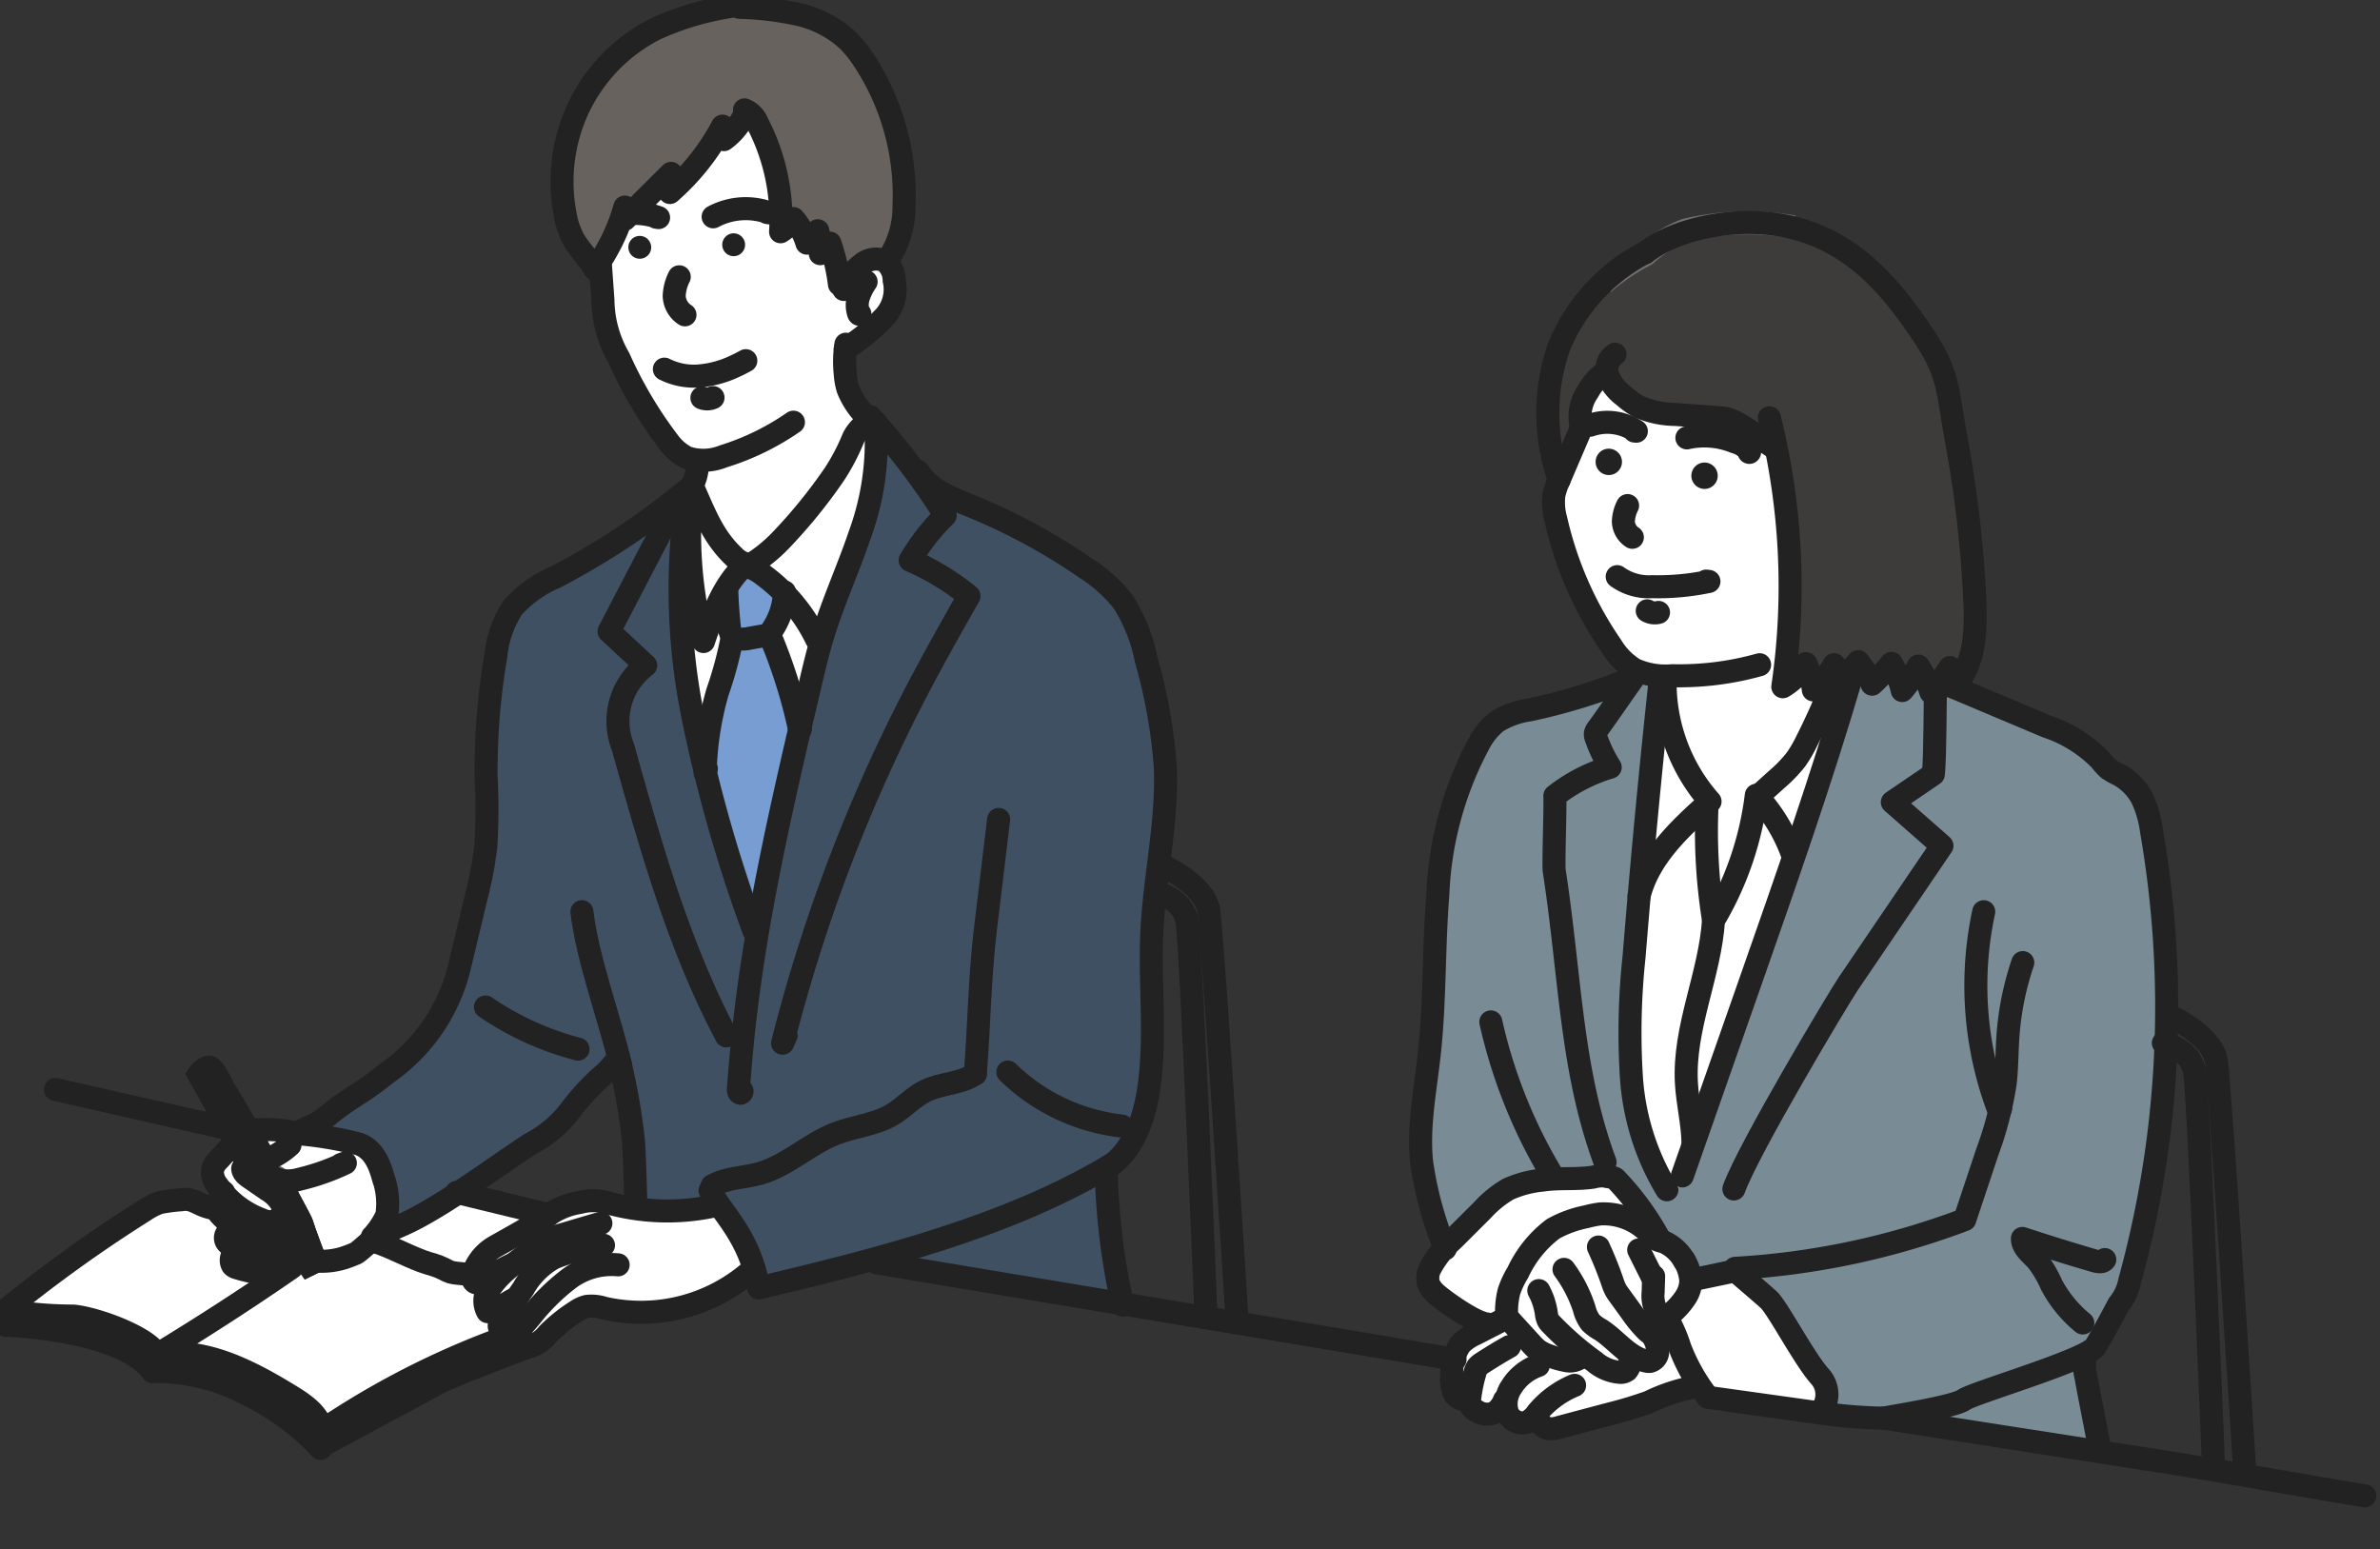 <svg xmlns="http://www.w3.org/2000/svg" xmlns:xlink="http://www.w3.org/1999/xlink" width="180.855" height="117.729" viewBox="0 0 180.855 117.729"><rect x="0" y="0" width="180.855" height="117.729" fill="#333333" stroke="none"/><defs><clipPath id="a"><rect width="180.855" height="117.729" fill="none" stroke="#707070" stroke-width="1.75"/></clipPath></defs><g transform="translate(-62.844 -50.114)"><g transform="translate(62.844 50.114)" clip-path="url(#a)"><g transform="translate(0.917 0.47)"><path d="M9591.117,12384.709l-10.616,10.871.474,4.738.479,3.623,1.559,3.727,2.543,4.486,2.242,2.072h.621l-1.022,2.844-.557,6.506v4.578l1.579,7.09,6.957,1.764,7.372-24.854-2.55-2.414-.934-2.072.5-2.2,2.98-2.635.631-2-.631-2.043Z" transform="translate(-9536.166 -12379.555)" fill="#fff"/><path d="M9526.381,12514.35l-1.916,1.811.879,1.912v1.047l-3.1-1.047-1.494,1.047-11.281,7.265s-.059,1.857.568,1.857,5,.666,5,.666l4.23,1.455,1.484,1.285,4.592.635,3.182,2.122,3.9,2.8,8.719-4.328,7.822-3.222,4.287-3.272,4.193.659,4.01-.659,3.451-2.012.736-.665-.736-2.9-1.846-1.685h-12.809l-6.637-1.047-7.119-3.723-7.971-1.329Z" transform="translate(-9509.47 -12427.777)" fill="#fff"/><path d="M9693.555,12421.609l-2.236,6.66,1.266,6.207s3.282,5.656,3.9,6.344,3.38,1.176,3.38,1.176l-2.368,19.578v10l-15.1,14.512-.633,2.213,4.283,3.16-2.458,2.254v3.072l1.4,1.063,2.146.736.712-.736,1.509,1.645.77-.908,1.2.908,10.98-3.465,1.36,1.82,12.607.736-1.921-79.422-16.85-3.5Z" transform="translate(-9574.222 -12391.188)" fill="#fff"/><path d="M460.765,368.671l1.431-1.849a.382.382,0,0,1,.465-.109,7.468,7.468,0,0,0,1.574,1.16c.429.109,1.037.87,1.037.87a6.908,6.908,0,0,1-.286,1.667c-.215.471-.465,1.051-.536,1.232a2.708,2.708,0,0,1-.25.435l2.325,6.778-3.349,16.01s-2.728-8.053-3.4-10.777.158-4.647-.079-4.728.909-4.487.909-4.487l.79-2.845Z" transform="translate(-406.6 -324.197)" fill="#789dd2"/><path d="M1005.313,152.436a15.938,15.938,0,0,0-.893,7c.357,2.172.714,3.5.714,3.5l1.25-2.534.536-1.327a2.048,2.048,0,0,1-.119-1.508,9.059,9.059,0,0,1,1.131-2.172,5.745,5.745,0,0,0,.774-.9s.3,1.81,1.548,2.353a9.461,9.461,0,0,0,4.048,1.267c1.845.06,3.333,0,3.81.422s2.689,1.409,2.976,1.689l.287.281.427.5s1.667,11.825.357,17.737a4.7,4.7,0,0,0,1.667-1.75l.6,1.81a7.29,7.29,0,0,0,1.548-1.689,3.289,3.289,0,0,1,0,1.629l1.966-1.933.867,1.779,1.573-1.479.843,1.918,1.208-1.8.889,1.895,1.523-1.947.238,1.448s1.786-.845,1.548-5.309-1.071-15.987-2.381-18.823-4.94-9.351-11.667-10.8-13.809,1.991-17.262,8.748" transform="translate(-887.606 -127.039)" fill="#3e3b3b"/><path d="M937.753,430.063s-4.536,1.779-6.294,2.237-4.472.866-5.527,3.361a34.348,34.348,0,0,0-2.412,8.148c-.429,2.857-.653,10.745-.754,11.1s-.7,7.791-.8,8.1a14.793,14.793,0,0,0,.251,5.6c.653,1.935,1.357,4.838,1.357,4.838s2.914-2.852,3.165-3.157a12.956,12.956,0,0,1,2.814-1.681,11.038,11.038,0,0,1,2.211-.306,30.494,30.494,0,0,1,4.271-.306c.251.1.854.407.854.407l2.013,2.832,1.068,1.722a6.486,6.486,0,0,1,1.747,1.082,4.883,4.883,0,0,1,.68,1.968l3.057-.689.291-.3s2.378,2.312,2.669,2.558,2.378,4.033,2.621,4.279.874,1.279,1.165,1.574a1.332,1.332,0,0,1,.534,1.279,6.138,6.138,0,0,1-.583,1.328s4.779.395,5.026.353l3.051.585,13.155,1.881s-1.155-5.642-1.113-5.851.041-1.63.041-1.63a1.875,1.875,0,0,0,.948-.585c.289-.418,1.773-3.3,1.938-3.511a69.642,69.642,0,0,0,2.433-10.992c.495-4.3,1.155-10.365.742-15.339s-.536-8.944-1.526-11.034a6.322,6.322,0,0,0-2.392-2.675l-.619-.46s-1.691-1.63-2.35-2.09-10.249-4.266-10.249-4.266l-.775.786-.889-1.895a20.9,20.9,0,0,1-1.208,1.8,13.9,13.9,0,0,0-.844-1.918l-1.573,1.479-.866-1.779-.5.531s-.3,1.571-.547,2.4-4.765,14.562-4.765,14.562l-6.642,19.017-1.547,4.34s-1.885-2.822-2.056-3.343a43.779,43.779,0,0,1-1.405-8.108c.054-2.592,1.143-16.048,1.143-16.048l1.034-10.533.163-1.765a5.3,5.3,0,0,1-1.632-.221c-.056.027-.569.323-.569.323" transform="translate(-814.751 -379.137)" fill="#798c96"/><path d="M222.967,279.019s-4.279,2.995-5.044,3.614a53.7,53.7,0,0,1-5.349,3.15c-.357.1-3.26,1.652-3.77,4.028a88.039,88.039,0,0,0-1.07,9.552,68.67,68.67,0,0,1-.357,8.417c-.408,2.582-1.834,8.262-2.14,9.243s-4.126,5.68-5.5,6.712-6.266,4.131-6.266,4.131,4.687.31,5.5,1.394a10.314,10.314,0,0,1,1.325,3.718,3.384,3.384,0,0,1-.408,1.807,5.835,5.835,0,0,1-.56.775,52.714,52.714,0,0,0,6.878-3.666c2.547-1.756,6.623-4.647,7.234-5.009s3.923-4.492,4.279-4.6a72.415,72.415,0,0,1,1.375,7.849c.051.878,0,2.014,0,2.014l.051,1.239a13.581,13.581,0,0,0,4.127.258l1.885-.413.314-.182s1.495,2.628,2.013,3.648a17.371,17.371,0,0,1,.976,2.937s6.273-1.464,7.3-1.833,1.151-.061,1.151-.061l.666.061,18.539,3.07s-.909-5.649-1.09-6.939-.3-3.561-.3-3.561,3.211-1.29,3.393-6.2c.121-4.851,0-10.193,0-10.193s1.454-12.219,1.151-14.491-.727-8.474-2.969-12.035a46.1,46.1,0,0,0-8.118-5.711c-1.454-.737-5.755-2.64-6.361-2.886a3.776,3.776,0,0,1-1.212-1.044l-3.272-4.053s.121,3.439,0,4.36-2.12,6.509-2.3,7.246-2.181,6.263-2.363,6.877-2.06,9.211-2.06,9.211l-1.878,9.825-.424,1.6s-2.908-9.026-3.272-10.07a92.071,92.071,0,0,1-2.605-15.044c.061-4.667.531-8.742.531-8.742" transform="translate(-171.726 -242.165)" fill="#3f5062"/><path d="M380.527,4.356s-5.614-1.893-11.385,3.237c-4.668,4.151-4.216,10.818-4.216,10.818a11.572,11.572,0,0,0,.49,2.575c.275.4.8,1.4,1.01,1.675s1.01,1.21,1.01,1.21a29.878,29.878,0,0,0,1.5-2.7,18.912,18.912,0,0,0,.673-1.985l.122.9,3.428-3.381V18.07a33.728,33.728,0,0,0,2.54-2.7c.52-.745,1.469-2.234,1.469-2.234l-.031.869a6.221,6.221,0,0,0,1.5-1.365c.337-.589,0-.869.337-.589a11.6,11.6,0,0,1,2.3,5.212c.092,1.985.214,3.785.214,3.785l1.041-.869.979,1.737.765-.869.214,1.706s.7-.363.78-.677c.194.589.7,2.907.7,2.984.271-.2.7-.55.7-.55a6.269,6.269,0,0,1,1.434-1.3,3.34,3.34,0,0,1,1.588.157c.349-.668,2.441-5.419-.116-11.78-1.046-2.474-2.739-6.193-5.889-6.715a14.66,14.66,0,0,0-3.15-.522" transform="translate(-323.089 -4.015)" fill="#68625e"/><path d="M139.552,711.467s-2.773-4.908-2.95-5.042-1.144.178-1.144.178l3.677,6.862" transform="translate(-120.509 -624.123)" fill="none" stroke="#222" stroke-linecap="round" stroke-linejoin="round" stroke-width="1.75"/></g><path d="M167.106,758.549l-.484.2.284.835,1.687,1.2s.4.033.418-.017-.551-1.42-.551-1.42Z" transform="translate(-147.106 -669.7)" fill="#ffb100" stroke="#707070" stroke-width="1.75"/><path d="M1054.661,144.825a20.564,20.564,0,0,0-8.214.241,9.738,9.738,0,0,0-3.036,1.87,16.823,16.823,0,0,0-3.214,2.172" transform="translate(-918.358 -127.585)" fill="#3e3b3b" stroke="#707070" stroke-width="1.75"/><path d="M222.007,317.165a57.707,57.707,0,0,1-10.052,6.687,9.263,9.263,0,0,0-3.278,2.326,8.192,8.192,0,0,0-1.287,3.682,51.546,51.546,0,0,0-.738,9.175,46.214,46.214,0,0,1-.022,5.306,30.3,30.3,0,0,1-.768,3.989l-1.239,5.172a13.762,13.762,0,0,1-5.6,8.118c-1.711,1.422-2.758,1.8-4.469,3.223a4.864,4.864,0,0,1-1.117.7,12.8,12.8,0,0,0-1.2.61,27.358,27.358,0,0,1,4.726.784c1.547.523,1.8,2.526,1.976,2.874a5.962,5.962,0,0,1,.172,2.526,6.164,6.164,0,0,1-1.055,1.61s-.578.394,2.344-.913,7.562-4.79,9.625-6.1a9.031,9.031,0,0,0,3.008-2.526,18.147,18.147,0,0,1,2.492-2.7c.688-.523,1.031-1.394,1.289-.958a46.386,46.386,0,0,1,1.031,5.923c.086.958.172,4.355.172,4.355" transform="translate(-169.713 -280.016)" fill="none" stroke="#222" stroke-linecap="round" stroke-linejoin="round" stroke-width="1.75"/><path d="M377.525,591.425c.429,3.649,2.118,8.123,2.951,11.7" transform="translate(-333.306 -522.151)" fill="none" stroke="#222" stroke-linecap="round" stroke-linejoin="round" stroke-width="1.75"/><path d="M399.492,338.17l-4.352,8.363,2.784,2.59a5.3,5.3,0,0,0-1.727,6.212c2.1,7.5,4.218,15.065,7.852,21.934" transform="translate(-348.857 -298.56)" fill="none" stroke="#222" stroke-linecap="round" stroke-linejoin="round" stroke-width="1.75"/><path d="M489.441,274.048a20.578,20.578,0,0,1-1.2,8.524c-.88,2.6-2.027,5.094-2.825,7.716-.381,1.252-.681,2.527-.98,3.8-2.146,9.136-4.3,18.309-5.175,27.658-.091.967-.168,1.935-.245,2.9-.011.137,0,.308.12.365s.228-.207.093-.2" transform="translate(-422.903 -241.949)" fill="none" stroke="#222" stroke-linecap="round" stroke-linejoin="round" stroke-width="1.75"/><path d="M446.741,352.091a110.092,110.092,0,0,1-4.656-16.407,48.512,48.512,0,0,1-.379-16.994" transform="translate(-389.454 -281.362)" fill="none" stroke="#222" stroke-linecap="round" stroke-linejoin="round" stroke-width="1.75"/><path d="M514.361,270.261a53.141,53.141,0,0,1,5.715,7.506,16.493,16.493,0,0,0-2.664,3.412,18.967,18.967,0,0,1,4.47,2.715c-1.3,2.291-2.595,4.582-3.818,6.914a123.37,123.37,0,0,0-10.345,27.065l.264-.583" transform="translate(-448.25 -238.605)" fill="none" stroke="#222" stroke-linecap="round" stroke-linejoin="round" stroke-width="1.75"/><path d="M595.7,305.855c.87,1.4,2.527,2.021,4.04,2.638a45.5,45.5,0,0,1,8.709,4.721,11.279,11.279,0,0,1,2.813,2.53,12.778,12.778,0,0,1,1.759,4.418,40.411,40.411,0,0,1,1.447,8.021c.2,4.2-.8,8.359-1.01,12.559-.192,3.9.31,7.838-.2,11.712-.313,2.4-1.145,4.934-3.126,6.284" transform="translate(-525.923 -270.03)" fill="none" stroke="#222" stroke-linecap="round" stroke-linejoin="round" stroke-width="1.75"/><path d="M491.16,755.415c-7.927,4.782-17.844,7.244-26.823,9.384-.679-3.942-2.8-5.667-3.7-7.4" transform="translate(-406.683 -666.933)" fill="none" stroke="#222" stroke-linecap="round" stroke-linejoin="round" stroke-width="1.75"/><path d="M717.672,759.739a52.149,52.149,0,0,0,1.251,10.192" transform="translate(-633.611 -670.751)" fill="none" stroke="#222" stroke-linecap="round" stroke-linejoin="round" stroke-width="1.75"/><path d="M462.015,705.16c1.1-.621,2.437-.6,3.652-.948,2.083-.6,3.723-2.242,5.745-3.024,1.414-.547,2.994-.663,4.3-1.444.884-.53,1.591-1.341,2.515-1.794,1.2-.592,2.681-.528,3.788-1.292" transform="translate(-407.899 -615.059)" fill="none" stroke="#222" stroke-linecap="round" stroke-linejoin="round" stroke-width="1.75"/><path d="M634.506,531.553l-1,8.309c-.442,3.665-.479,7.35-.771,11.03" transform="translate(-558.62 -469.292)" fill="none" stroke="#222" stroke-linecap="round" stroke-linejoin="round" stroke-width="1.75"/><path d="M324.61,779.325a16.816,16.816,0,0,1-8.049-.312,3.922,3.922,0,0,0-2,.013,5.583,5.583,0,0,0-2.346.934c-.805.609-3.772,2.227-4.171,2.463a3.675,3.675,0,0,0-1.651,2.193s-.041,1.041,1.167.208a10.547,10.547,0,0,1,1.982-1.127" transform="translate(-270.507 -687.656)" fill="none" stroke="#222" stroke-linecap="round" stroke-linejoin="round" stroke-width="1.75"/><path d="M352.753,820.777a12.679,12.679,0,0,1-11.054,2.755,3.124,3.124,0,0,0-1.317-.14,2.506,2.506,0,0,0-.824.378,12.324,12.324,0,0,0-2.16,1.738,2.843,2.843,0,0,1-1.286.923c-.521.115-1.177-.29-1.082-.822a1.23,1.23,0,0,1,.322-.551l.754-.884a16.287,16.287,0,0,1,2.866-2.846,5.394,5.394,0,0,1,3.78-1.09" transform="translate(-295.78 -724.129)" fill="none" stroke="#222" stroke-linecap="round" stroke-linejoin="round" stroke-width="1.75"/><path d="M325.068,814.331c-.346.2-.183.04-.58.1-.147.022-.467-.207-.562-.324-.13-.159-.015-.4.1-.565l1.687-2.46A6.041,6.041,0,0,1,328,808.786a14.258,14.258,0,0,1,3.792-.972" transform="translate(-285.934 -713.195)" fill="none" stroke="#222" stroke-linecap="round" stroke-linejoin="round" stroke-width="1.75"/><path d="M316.747,799.343c-.466.133-1.551,1.106-2.075.962a1.7,1.7,0,0,1-.193-1.078c.7-1.668,2.46-2.724,3.759-3.753a5.917,5.917,0,0,1,.573-.525,2.519,2.519,0,0,1,.616-.233c1.114-.312,2.736-.812,3.849-1.124" transform="translate(-277.616 -700.639)" fill="none" stroke="#222" stroke-linecap="round" stroke-linejoin="round" stroke-width="1.75"/><path d="M139.552,711.467s-2.773-4.908-2.95-5.042-1.144.178-1.144.178l3.677,6.862" transform="translate(-119.592 -623.652)" fill="#ffb100" stroke="#222" stroke-width="1.75"/><path d="M181.246,769.683l.616.848,1.585,2.276.528-.268s-1.012-2.677-1.012-2.811-1.726-3.259-1.726-3.259" transform="translate(-160.008 -676.692)" fill="#ffb100" stroke="#222" stroke-width="1.75"/><path d="M129.737,694.195l-.759-1.316a1.393,1.393,0,0,1,.756-.541c.4-.045,1.147,1.679,1.147,1.679" transform="translate(-113.871 -611.243)" fill="#ffb100" stroke="#222" stroke-width="1.75"/><path d="M181.246,769.683l.616.848,1.585,2.276.528-.268s-1.012-2.677-1.012-2.811-1.726-3.259-1.726-3.259" transform="translate(-160.008 -676.692)" fill="none" stroke="#222" stroke-linecap="round" stroke-linejoin="round" stroke-width="1.75"/><path d="M186.573,797.449a7.015,7.015,0,0,1,1.189-.491" transform="translate(-164.72 -703.61)" fill="none" stroke="#222" stroke-linecap="round" stroke-linejoin="round" stroke-width="1.75"/><path d="M129.737,694.195l-.759-1.316a1.393,1.393,0,0,1,.756-.541c.4-.045,1.147,1.679,1.147,1.679" transform="translate(-113.871 -611.243)" fill="none" stroke="#222" stroke-linecap="round" stroke-linejoin="round" stroke-width="1.75"/><path d="M172.189,742.828a5.629,5.629,0,0,1-1.875,1.148.433.433,0,0,0-.2.145.355.355,0,0,0-.04.208c.028.445.436.747.82.935a2.782,2.782,0,0,0,.788.27,3.3,3.3,0,0,0,1.252-.115,17.16,17.16,0,0,0,3.466-1.225l-.331.112" transform="translate(-150.155 -655.821)" fill="none" stroke="#222" stroke-linecap="round" stroke-linejoin="round" stroke-width="1.75"/><path d="M160.751,732.41c.165,0,.634.077.8.073a9.091,9.091,0,0,1,2.835.226l.042.013" transform="translate(-141.922 -646.623)" fill="none" stroke="#222" stroke-linecap="round" stroke-linejoin="round" stroke-width="1.75"/><path d="M139.209,742.847l-.988,1.07a1.807,1.807,0,0,0-.493.761,1.633,1.633,0,0,0,.386,1.259,7.079,7.079,0,0,0,3.347,2.576,1.351,1.351,0,0,0,1.3-.032,1.042,1.042,0,0,0,.146-1.279,2.988,2.988,0,0,0-1-.948l-1.354-.933c-.249-.171-.523-.387-.537-.691" transform="translate(-121.573 -655.838)" fill="none" stroke="#222" stroke-linecap="round" stroke-linejoin="round" stroke-width="1.75"/><path d="M141.007,773.391c-.127.357-.493.611-.536.988a1.017,1.017,0,0,0,.281.726,4.785,4.785,0,0,0,1.565,1.138A22.884,22.884,0,0,0,146.811,778" transform="translate(-124.014 -682.803)" fill="none" stroke="#222" stroke-linecap="round" stroke-linejoin="round" stroke-width="1.75"/><path d="M146.6,798.932a.554.554,0,0,0-.16.822,1.563,1.563,0,0,0,.81.488,20.6,20.6,0,0,0,2.513.756,1.718,1.718,0,0,0,1.671-.294" transform="translate(-129.193 -705.353)" fill="none" stroke="#222" stroke-linecap="round" stroke-linejoin="round" stroke-width="1.75"/><path d="M150.1,814.539a.785.785,0,0,0,.017.738.7.7,0,0,0,.32.185,11.412,11.412,0,0,0,2.022.437,3.126,3.126,0,0,0,.936.049,1.069,1.069,0,0,0,.779-.477" transform="translate(-132.444 -719.132)" fill="none" stroke="#222" stroke-linecap="round" stroke-linejoin="round" stroke-width="1.75"/><path d="M206.3,802.52a5.655,5.655,0,0,0,1.991-.259c.3-.094.584-.213.871-.331.253-.1,1.572-1.381,1.825-1.485-.036.022-.772.675-.809.7" transform="translate(-182.135 -706.689)" fill="none" stroke="#222" stroke-linecap="round" stroke-linejoin="round" stroke-width="1.75"/><path d="M242.881,805.414c1.217.35,2.891,1.306,4.109,1.656.26.075.52.149.771.249s.478.217.711.337c.5.257,1.349.121,1.849.378" transform="translate(-214.432 -711.076)" fill="none" stroke="#222" stroke-linecap="round" stroke-linejoin="round" stroke-width="1.75"/><path d="M128.851,827.37a62.989,62.989,0,0,0-14.4,7.263c-.2-1.183-1.3-1.957-2.311-2.581-3.113-1.919-6.626-3.767-10.224-3.183q5.213-3.162,10.235-6.632l-.406.178" transform="translate(-89.976 -725.929)" fill="none" stroke="#222" stroke-linecap="round" stroke-linejoin="round" stroke-width="1.75"/><path d="M14.994,789.831c-.636-1.322-4.642-2.784-6.367-2.939a31.339,31.339,0,0,1-5.164-.438,106.247,106.247,0,0,1,10.586-7.6,5.184,5.184,0,0,1,1.117-.578,12.392,12.392,0,0,1,1.668-.222c.981-.18,1.325.505,2.512.658" transform="translate(-3.057 -686.89)" fill="none" stroke="#222" stroke-linecap="round" stroke-linejoin="round" stroke-width="1.75"/><path d="M14.985,853.411a13.17,13.17,0,0,0-.353,1.274c-2.381-3.252-11.18-3.515-11.18-3.515v-1.136" transform="translate(-3.048 -750.469)" fill="none" stroke="#222" stroke-linecap="round" stroke-linejoin="round" stroke-width="1.75"/><path d="M98.9,889.655a14.8,14.8,0,0,1,7.194,1.731,19.058,19.058,0,0,1,5.586,4.113l.108-1.354" transform="translate(-87.316 -785.439)" fill="none" stroke="#222" stroke-linecap="round" stroke-linejoin="round" stroke-width="1.75"/><path d="M207.3,873.671l-.114,1.21s8.3-4.493,9.321-5.012,6.366-2.535,6.366-2.535a3.868,3.868,0,0,1-.7-.94" transform="translate(-182.922 -764.913)" fill="none" stroke="#222" stroke-linecap="round" stroke-linejoin="round" stroke-width="1.75"/><line x2="7.016" y2="1.705" transform="translate(34.694 90.598)" fill="none" stroke="#222" stroke-linecap="round" stroke-linejoin="round" stroke-width="1.75"/><line x2="43.915" y2="7.329" transform="translate(66.655 95.962)" fill="none" stroke="#222" stroke-linecap="round" stroke-linejoin="round" stroke-width="1.75"/><path d="M448.431,329.249c.73-2.171,1.562-4.435,3.244-5.9a1.915,1.915,0,0,1-.946-.572c-1.537-1.452-2.18-3.164-3.023-5.064-.455.458-.3,1.8-.318,2.427q-.043,1.545.061,3.09A32.167,32.167,0,0,0,448.431,329.249Z" transform="translate(-394.974 -280.503)" fill="none" stroke="#222" stroke-linecap="round" stroke-linejoin="round" stroke-width="1.75"/><path d="M493.923,273.239c-.427-.443-1.453.588-1.72,1.253a15.8,15.8,0,0,1-1.441,2.724,39.547,39.547,0,0,1-3.941,4.866,11.77,11.77,0,0,1-2.733,2.169c.528-.045,1.145.464,1.567.789a13.139,13.139,0,0,1,3.788,4.683" transform="translate(-427.386 -241.14)" fill="none" stroke="#222" stroke-linecap="round" stroke-linejoin="round" stroke-width="1.75"/><path d="M471.494,382.566q.046,1.436.2,2.865a1.268,1.268,0,0,0,.124.491.849.849,0,0,0,.635.387,2.485,2.485,0,0,0,.763-.055l1.039-.183a1.044,1.044,0,0,0,.4-.127.963.963,0,0,0,.25-.269,5.48,5.48,0,0,0,.973-2.944l-.118.06" transform="translate(-416.268 -337.756)" fill="none" stroke="#222" stroke-linecap="round" stroke-linejoin="round" stroke-width="1.75"/><path d="M459.554,412.678a27.92,27.92,0,0,1-1.127,4.232,23.988,23.988,0,0,0-.941,6.176l.094-.33" transform="translate(-403.901 -364.341)" fill="none" stroke="#222" stroke-linecap="round" stroke-linejoin="round" stroke-width="1.75"/><path d="M499.065,411.1a40.073,40.073,0,0,1,2.282,7.174c.009.04.044.088.08.069s-.047-.059-.026-.024" transform="translate(-440.61 -362.945)" fill="none" stroke="#222" stroke-linecap="round" stroke-linejoin="round" stroke-width="1.75"/><path d="M937.747,439.848a46.016,46.016,0,0,1-7.782,2.413,6.452,6.452,0,0,0-2.54.907,5.2,5.2,0,0,0-1.3,1.573,26.516,26.516,0,0,0-3.177,11.586c-.32,4.032-.208,8.1-.651,12.116-.3,2.7-.846,5.409-.587,8.115a27.365,27.365,0,0,0,1.8,6.659" transform="translate(-813.69 -388.328)" fill="none" stroke="#222" stroke-linecap="round" stroke-linejoin="round" stroke-width="1.75"/><path d="M1014.52,436.266c-1.081,1.492-1.941,2.787-3.022,4.279a.809.809,0,0,0-.179.364.784.784,0,0,0,.062.344,10.723,10.723,0,0,0,1.068,2.211,12.728,12.728,0,0,0-4.207,2.176c.032,1.4-.092,4.218-.06,5.614,1.258,8.162,1.261,15.163,3.876,22.22" transform="translate(-890.089 -385.166)" fill="none" stroke="#222" stroke-linecap="round" stroke-linejoin="round" stroke-width="1.75"/><path d="M1059.649,441.005q-1.131,10.495-1.984,21.018a54.108,54.108,0,0,0-.208,9.117,18.9,18.9,0,0,0,2.7,8.615" transform="translate(-933.491 -389.35)" fill="none" stroke="#222" stroke-linecap="round" stroke-linejoin="round" stroke-width="1.75"/><path d="M1065.291,441.176a13.659,13.659,0,0,0,3.415,9.225c-2.272,2.025-4.66,4.236-5.4,7.208" transform="translate(-938.76 -389.501)" fill="none" stroke="#222" stroke-linecap="round" stroke-linejoin="round" stroke-width="1.75"/><path d="M1107.144,519.117a42.713,42.713,0,0,0,.466,9.068" transform="translate(-977.407 -458.313)" fill="none" stroke="#222" stroke-linecap="round" stroke-linejoin="round" stroke-width="1.75"/><path d="M1113.466,525.043a24.3,24.3,0,0,0,3.039-9.149,13.028,13.028,0,0,1,2.735,4.471" transform="translate(-983.045 -455.467)" fill="none" stroke="#222" stroke-linecap="round" stroke-linejoin="round" stroke-width="1.75"/><path d="M1140.414,456.417l1.426-1.289a10.633,10.633,0,0,0,1.466-1.514,9.686,9.686,0,0,0,.823-1.408q.938-1.855,1.727-3.784" transform="translate(-1006.837 -395.897)" fill="none" stroke="#222" stroke-linecap="round" stroke-linejoin="round" stroke-width="1.75"/><path d="M1104.266,439.077c-2.279,7.76-4.955,15.392-7.631,23.021L1091.41,477" transform="translate(-963.573 -387.648)" fill="none" stroke="#222" stroke-linecap="round" stroke-linejoin="round" stroke-width="1.75"/><path d="M1124.858,481.752c1.125-3.1,7.983-14.55,8.7-15.61l7.112-10.47-3.772-3.312,3.122-2.127c.147-1.568.11-5.325.174-6.9" transform="translate(-993.103 -391.407)" fill="none" stroke="#222" stroke-linecap="round" stroke-linejoin="round" stroke-width="1.75"/><path d="M1095.991,596.881c-.276,4.191-2.3,8.192-2.061,12.386.087,1.528.475,3.031.5,4.561" transform="translate(-965.78 -526.968)" fill="none" stroke="#222" stroke-linecap="round" stroke-linejoin="round" stroke-width="1.75"/><path d="M967.19,662.9a39.1,39.1,0,0,0,4.647,11.61" transform="translate(-853.903 -585.25)" fill="none" stroke="#222" stroke-linecap="round" stroke-linejoin="round" stroke-width="1.75"/><path d="M930.728,773.973c-1.013-.089-3.641-2.016-3.989-2.4a2.038,2.038,0,0,1-.458-.665,1.656,1.656,0,0,1,.163-1.231,7.929,7.929,0,0,1,1.683-2.112l2.25-2.243a8.342,8.342,0,0,1,1.965-1.595,8.233,8.233,0,0,1,2.629-.688c1.292-.189,2.523-.032,3.814-.221a2.577,2.577,0,0,1,.88-.089c.2.069.69.071.837.223a21.273,21.273,0,0,1,3.385,4.657" transform="translate(-817.731 -673.371)" fill="none" stroke="#222" stroke-linecap="round" stroke-linejoin="round" stroke-width="1.75"/><path d="M977.455,795.228a6.323,6.323,0,0,1,.174-1.994,6.973,6.973,0,0,1,.671-1.426,8.789,8.789,0,0,1,2.684-3.321,8.591,8.591,0,0,1,2.527-.921,7.463,7.463,0,0,1,1.065-.211,4.8,4.8,0,0,1,3.728,1.494,2.4,2.4,0,0,0,.528.445c.208.11.447.144.663.236a3.315,3.315,0,0,1,1.449,1.376" transform="translate(-862.958 -695.116)" fill="none" stroke="#222" stroke-linecap="round" stroke-linejoin="round" stroke-width="1.75"/><path d="M1074.814,817.5a3.666,3.666,0,0,1,.5,1.515,2.417,2.417,0,0,1-.407,1.33,5.925,5.925,0,0,1-.914,1.063,1.217,1.217,0,0,1-.328.252.857.857,0,0,1-1.04-.475,2.569,2.569,0,0,1-.171-1.25q.018-.606.037-1.213" transform="translate(-946.832 -721.747)" fill="none" stroke="#222" stroke-linecap="round" stroke-linejoin="round" stroke-width="1.75"/><path d="M1063.114,810.859l1.118,2.232" transform="translate(-938.591 -715.883)" fill="none" stroke="#222" stroke-linecap="round" stroke-linejoin="round" stroke-width="1.75"/><path d="M1036.994,808.977a28.315,28.315,0,0,1,1.068,2.657,3.867,3.867,0,0,0,.243.6,3.564,3.564,0,0,0,.252.381l.921,1.27a10.44,10.44,0,0,0,1.158,1.415c.282.272.7.523,1.038.328a.8.8,0,0,0,.308-.393,1.916,1.916,0,0,0,.141-1" transform="translate(-915.531 -714.221)" fill="none" stroke="#222" stroke-linecap="round" stroke-linejoin="round" stroke-width="1.75"/><path d="M1014.674,823.465a10.48,10.48,0,0,1,1.53,2.965,2.95,2.95,0,0,0,.49,1.065,3.431,3.431,0,0,0,.765.561c1.18.761,2.073,2.06,3.437,2.374a.906.906,0,0,0,.305.029.768.768,0,0,0,.591-.762,2.269,2.269,0,0,0-.283-1.006" transform="translate(-895.825 -727.013)" fill="none" stroke="#222" stroke-linecap="round" stroke-linejoin="round" stroke-width="1.75"/><path d="M998.322,837.233a5.22,5.22,0,0,1,.567,1.692,1.707,1.707,0,0,0,.143.565,1.368,1.368,0,0,0,.227.284,24.211,24.211,0,0,0,3.285,2.852,3.379,3.379,0,0,0,1.982.823.79.79,0,0,0,.488-.153,1.145,1.145,0,0,0,.225-1.006c0-.051-.016-.112-.06-.133" transform="translate(-881.388 -739.168)" fill="none" stroke="#222" stroke-linecap="round" stroke-linejoin="round" stroke-width="1.75"/><path d="M978.8,855.717l1.705,1.866a3.787,3.787,0,0,0,.536.514,3.549,3.549,0,0,0,.946.446,6.879,6.879,0,0,0,1.286.349,1.32,1.32,0,0,0,1.233-.516" transform="translate(-864.153 -755.487)" fill="none" stroke="#222" stroke-linecap="round" stroke-linejoin="round" stroke-width="1.75"/><path d="M945.807,855.531l-2.245,1.15a3.682,3.682,0,0,0-1.131.772,3.8,3.8,0,0,0-.662,2.383,2.681,2.681,0,0,0,.14,1.256.894.894,0,0,0,1.016.549" transform="translate(-831.449 -755.322)" fill="none" stroke="#222" stroke-linecap="round" stroke-linejoin="round" stroke-width="1.75"/><path d="M956.481,873.548q-1.044.59-2.051,1.244a1.423,1.423,0,0,0-.364.3,1.384,1.384,0,0,0-.207.467,11.438,11.438,0,0,0-.37,1.753,1.223,1.223,0,0,0,.068.749,1.037,1.037,0,0,0,.426.379,1.472,1.472,0,0,0,1.383.126,2,2,0,0,0,.738-.955l.009.147" transform="translate(-841.783 -771.229)" fill="none" stroke="#222" stroke-linecap="round" stroke-linejoin="round" stroke-width="1.75"/><path d="M979.479,885.8a3.9,3.9,0,0,0-2.033,1.626,2.283,2.283,0,0,0-.343,1.852,1.226,1.226,0,0,0,1.5.843,2.238,2.238,0,0,0,.808-.735,7.266,7.266,0,0,1,2.827-2.077" transform="translate(-862.585 -782.044)" fill="none" stroke="#222" stroke-linecap="round" stroke-linejoin="round" stroke-width="1.75"/><path d="M997.691,901.293a1.039,1.039,0,0,0,.8,1.223,1.949,1.949,0,0,0,.8-.1l1.994-.53,1.9-.505a29.963,29.963,0,0,0,2.937-.889,13.358,13.358,0,0,1,3.8-1.2" transform="translate(-880.81 -793.958)" fill="none" stroke="#222" stroke-linecap="round" stroke-linejoin="round" stroke-width="1.75"/><path d="M1082.087,856.026a11.409,11.409,0,0,1,.9,2.1,14.6,14.6,0,0,0,2.1,3.749" transform="translate(-955.342 -755.759)" fill="none" stroke="#222" stroke-linecap="round" stroke-linejoin="round" stroke-width="1.75"/><path d="M1098.231,834.01l8.475,1.184a2.055,2.055,0,0,0,.075-2.719c-1.193-1.284-3.279-5.288-3.95-5.892s-2.534-2.19-2.534-2.19l-3.382.708" transform="translate(-968.433 -727.831)" fill="none" stroke="#222" stroke-linecap="round" stroke-linejoin="round" stroke-width="1.75"/><path d="M1189.953,443.212l7.813,3.289a10.226,10.226,0,0,1,4.086,2.551,4.5,4.5,0,0,0,.579.646,4.84,4.84,0,0,0,.793.455A4.351,4.351,0,0,1,1205,451.94a8.347,8.347,0,0,1,.724,2.493,78.427,78.427,0,0,1-1.657,34.205,3.973,3.973,0,0,1-.839,1.778s-1.144,2.177-1.759,3.191-9.227,3.507-10,4.052-5.459,1.247-6.074,1.4a38.7,38.7,0,0,1-4.888-.4" transform="translate(-1042.233 -391.299)" fill="none" stroke="#222" stroke-linecap="round" stroke-linejoin="round" stroke-width="1.75"/><path d="M1125.616,647.7A58.605,58.605,0,0,0,1143.072,644l1.721-5.156a26.659,26.659,0,0,0,1.345-5.154c.145-1.186.131-2.385.212-3.577a22.262,22.262,0,0,1,1.132-5.643" transform="translate(-993.772 -551.327)" fill="none" stroke="#222" stroke-linecap="round" stroke-linejoin="round" stroke-width="1.75"/><path d="M1282.466,591.432a26.657,26.657,0,0,0,1.052,14.846c.032.084.078.18.154.187s.115-.164.039-.168" transform="translate(-1131.723 -522.157)" fill="none" stroke="#222" stroke-linecap="round" stroke-linejoin="round" stroke-width="1.75"/><path d="M1009.923,277.567l-1.689,3.943a5.281,5.281,0,0,0-.4,1.165,4.744,4.744,0,0,0,.145,1.829,27.758,27.758,0,0,0,4.225,9.642,5.3,5.3,0,0,0,1.748,1.776,5.753,5.753,0,0,0,2.866.477,22.582,22.582,0,0,0,6.649-.834" transform="translate(-889.755 -245.055)" fill="none" stroke="#222" stroke-linecap="round" stroke-linejoin="round" stroke-width="1.75"/><path d="M1011.529,163.837a14.114,14.114,0,0,0-6.552,7.162,15.352,15.352,0,0,0,.016,10.1" transform="translate(-886.514 -144.647)" fill="none" stroke="#222" stroke-linecap="round" stroke-linejoin="round" stroke-width="1.75"/><path d="M1043.161,229.775a1.4,1.4,0,0,0-.52,1.689,3.63,3.63,0,0,0,1.187,1.481,6.218,6.218,0,0,0,1.173.831,7.14,7.14,0,0,0,2.754.577l3.562.263c1.088.08,2.887,1.579,3.807,2.175" transform="translate(-920.438 -202.861)" fill="none" stroke="#222" stroke-linecap="round" stroke-linejoin="round" stroke-width="1.75"/><path d="M1076.757,159.083a52.809,52.809,0,0,1,1.02,20.435,5,5,0,0,0,1.754-1.757,6.636,6.636,0,0,1,.566,2,7.249,7.249,0,0,0,1.575-1.919,2.579,2.579,0,0,1,.048,1.587,20.153,20.153,0,0,0,1.78-1.818,7.922,7.922,0,0,1,1.06,1.713,12.46,12.46,0,0,0,1.467-1.582,6.92,6.92,0,0,1,.825,2.064,7.975,7.975,0,0,0,1.223-1.858,7.758,7.758,0,0,1,.952,1.989,12.479,12.479,0,0,0,1.447-1.878l.274,1.474c1.633-1.621,1.725-4.218,1.62-6.532a89.576,89.576,0,0,0-1.4-12.2c-.764-4.141-.479-5.05-2.859-8.5s-5.956-8.01-12.836-8.057c-2.152-.015-5.686.523-7.961,2.3" transform="translate(-942.302 -127.337)" fill="none" stroke="#222" stroke-linecap="round" stroke-linejoin="round" stroke-width="1.75"/><path d="M1026.81,241.9a4.245,4.245,0,0,0-1.246,1.415,3.323,3.323,0,0,0-.5,2.763" transform="translate(-904.893 -213.567)" fill="none" stroke="#222" stroke-linecap="round" stroke-linejoin="round" stroke-width="1.75"/><path d="M1053.492,327.975a2.959,2.959,0,0,0-.321,1.21,1.487,1.487,0,0,0,.683,1.2" transform="translate(-929.813 -289.559)" fill="none" stroke="#222" stroke-linecap="round" stroke-linejoin="round" stroke-width="1.75"/><path d="M437.774,179.56a3.549,3.549,0,0,0-.384,1.451,1.783,1.783,0,0,0,.819,1.439" transform="translate(-386.158 -158.528)" fill="none" stroke="#222" stroke-linecap="round" stroke-linejoin="round" stroke-width="1.75"/><path d="M1049.186,374.079a4.116,4.116,0,0,0,2.656.764,18.761,18.761,0,0,0,4.314-.4l-.208-.027" transform="translate(-926.295 -330.263)" fill="none" stroke="#222" stroke-linecap="round" stroke-linejoin="round" stroke-width="1.75"/><path d="M1031.718,274.178a3.943,3.943,0,0,1,3.5.457l-.138-.013" transform="translate(-910.873 -241.87)" fill="none" stroke="#222" stroke-linecap="round" stroke-linejoin="round" stroke-width="1.75"/><path d="M1094.4,282.86a6.1,6.1,0,0,1,3.642.309,2.2,2.2,0,0,1,1.1.689c.021.029.04.073.014.1s-.061-.046-.026-.038" transform="translate(-966.214 -249.588)" fill="none" stroke="#222" stroke-linecap="round" stroke-linejoin="round" stroke-width="1.75"/><path d="M389.536,171.912l.191,2.67a8.974,8.974,0,0,0,1.215,4.4,32.227,32.227,0,0,0,3.779,6.383,3.972,3.972,0,0,0,1.384,1.185,4.029,4.029,0,0,0,2.788-.105,19.4,19.4,0,0,0,5.309-2.589" transform="translate(-343.91 -151.776)" fill="none" stroke="#222" stroke-linecap="round" stroke-linejoin="round" stroke-width="1.75"/><path d="M445.511,300.022a3.463,3.463,0,0,1-.917,2.474l.108-.113" transform="translate(-392.518 -264.881)" fill="none" stroke="#222" stroke-linecap="round" stroke-linejoin="round" stroke-width="1.75"/><path d="M548.049,223.288a8.611,8.611,0,0,0-.056,2.218,5.149,5.149,0,0,0,.206,1.177,6.071,6.071,0,0,0,1.163,1.859l.42.519" transform="translate(-483.767 -197.134)" fill="none" stroke="#222" stroke-linecap="round" stroke-linejoin="round" stroke-width="1.75"/><path d="M378.069,3.452a21.64,21.64,0,0,0-6.353,1.788,12.95,12.95,0,0,0-5.79,5.868,13.2,13.2,0,0,0-1.077,8.227,6.389,6.389,0,0,0,.612,1.849c.453.832,1.174,1.486,1.639,2.311a14.947,14.947,0,0,0,2.285-4.713v.929l3.512-3.492q-.044.728-.087,1.456a17.775,17.775,0,0,0,4-5.046l.1,1.028a4.967,4.967,0,0,0,1.6-1.964" transform="translate(-321.905 -3.047)" fill="none" stroke="#222" stroke-linecap="round" stroke-linejoin="round" stroke-width="1.75"/><path d="M483.013,71.271a1.785,1.785,0,0,1,.982,1.01,15.809,15.809,0,0,1,1.759,8.251,2.84,2.84,0,0,0,.978-1,5.012,5.012,0,0,1,1.024,1.867,6.047,6.047,0,0,0,.823-.945,5.815,5.815,0,0,1,.193,1.743,2,2,0,0,0,.73-.8,15.3,15.3,0,0,1,.724,3.127c.09-.113.487-.42.577-.533" transform="translate(-426.438 -62.923)" fill="none" stroke="#222" stroke-linecap="round" stroke-linejoin="round" stroke-width="1.75"/><path d="M547.442,170.237a3.748,3.748,0,0,1,1.339-1.889,1.662,1.662,0,0,1,1.757-.292,1.857,1.857,0,0,1,.728,1.485,3.1,3.1,0,0,1-.872,2.923,14.267,14.267,0,0,1-2.844,2.279" transform="translate(-483.32 -148.24)" fill="none" stroke="#222" stroke-linecap="round" stroke-linejoin="round" stroke-width="1.75"/><path d="M479.728,4.752a24.467,24.467,0,0,1,4.368.513,8.264,8.264,0,0,1,3.878,2,9.336,9.336,0,0,1,1.245,1.568,18.649,18.649,0,0,1,3.016,10.929,7.3,7.3,0,0,1-1.169,4.086c-.046.062-.095.148-.05.21s.158-.059.083-.071" transform="translate(-423.537 -4.195)" fill="none" stroke="#222" stroke-linecap="round" stroke-linejoin="round" stroke-width="1.75"/><path d="M1221.847,919.935l22.025,3.433c2.437.38,12.126,2.1,14.563,2.476" transform="translate(-1078.732 -812.183)" fill="none" stroke="#222" stroke-linecap="round" stroke-linejoin="round" stroke-width="1.75"/><path d="M1352.411,879.5a3.3,3.3,0,0,0,.021,1.607c.353,1.965.706,3.607,1.059,5.572" transform="translate(-1193.921 -776.487)" fill="none" stroke="#222" stroke-linecap="round" stroke-linejoin="round" stroke-width="1.75"/><path d="M1318.322,805.019c-.158.23-.5.179-.769.1q-2.76-.806-5.491-1.705c-.012.706.68,1.173,1.144,1.7a9.069,9.069,0,0,1,1.068,1.824,9.5,9.5,0,0,0,2.377,2.9" transform="translate(-1158.38 -709.311)" fill="none" stroke="#222" stroke-linecap="round" stroke-linejoin="round" stroke-width="1.75"/><path d="M653.9,695.469a14.748,14.748,0,0,0,8.652,4.1" transform="translate(-577.312 -614.008)" fill="none" stroke="#222" stroke-linecap="round" stroke-linejoin="round" stroke-width="1.75"/><path d="M462.667,135.961a5.253,5.253,0,0,1,4.277-.3l-.171-.025" transform="translate(-408.475 -119.487)" fill="none" stroke="#222" stroke-linecap="round" stroke-linejoin="round" stroke-width="1.75"/><path d="M408.736,138.493a5.193,5.193,0,0,1,2.17.3l-.171-.025" transform="translate(-360.861 -122.26)" fill="none" stroke="#222" stroke-linecap="round" stroke-linejoin="round" stroke-width="1.75"/><path d="M471.127,153.2a.743.743,0,1,1-.742-.753.748.748,0,0,1,.742.753" transform="translate(-414.633 -134.593)" fill="#222" stroke="#222" stroke-width="0.25"/><path d="M1037.995,293.014a.877.877,0,1,1-.877-.889.883.883,0,0,1,.877.889" transform="translate(-914.866 -257.908)" fill="#222" stroke="#222" stroke-width="0.25"/><path d="M1100.12,302.015a.877.877,0,1,1-.877-.889.883.883,0,0,1,.877.889" transform="translate(-969.715 -265.855)" fill="#222" stroke="#222" stroke-width="0.25"/><path d="M410.2,154.852a.743.743,0,1,1-.742-.753.748.748,0,0,1,.742.753" transform="translate(-360.841 -136.049)" fill="#222" stroke="#222" stroke-width="0.25"/><path d="M431.022,234.6a4.984,4.984,0,0,0,2.676.514,7.853,7.853,0,0,0,2.651-.721q.44-.2.861-.436" transform="translate(-380.536 -206.551)" fill="none" stroke="#222" stroke-linecap="round" stroke-linejoin="round" stroke-width="1.75"/><line x1="12.981" y1="2.945" transform="translate(4.216 82.784)" fill="none" stroke="#222" stroke-linecap="round" stroke-linejoin="round" stroke-width="1.75"/><path d="M556.811,182.777a4.463,4.463,0,0,0-.573,1.141,2.022,2.022,0,0,0,0,1.262c.012.034.035.074.071.073s.032-.077,0-.059" transform="translate(-490.995 -161.368)" fill="none" stroke="#222" stroke-linecap="round" stroke-linejoin="round" stroke-width="1.75"/><path d="M749.814,578.956s2.063.418,2.373,2.2,1.444,30.011,1.444,30.011" transform="translate(-661.988 -511.143)" fill="none" stroke="#222" stroke-linecap="round" stroke-linejoin="round" stroke-width="1.75"/><path d="M753.337,561.1s3.3,1.464,3.61,3.45,2.166,31.262,2.166,31.262" transform="translate(-665.099 -495.381)" fill="none" stroke="#222" stroke-linecap="round" stroke-linejoin="round" stroke-width="1.75"/><path d="M1403.488,676.618s2.063.418,2.373,2.2,1.444,30.011,1.444,30.011" transform="translate(-1239.097 -597.366)" fill="none" stroke="#222" stroke-linecap="round" stroke-linejoin="round" stroke-width="1.75"/><path d="M1407.011,658.766s3.3,1.464,3.611,3.45,2.166,31.262,2.166,31.262" transform="translate(-1242.207 -581.605)" fill="none" stroke="#222" stroke-linecap="round" stroke-linejoin="round" stroke-width="1.75"/><path d="M314.937,653.254a22.454,22.454,0,0,0,7.036,3.2" transform="translate(-278.048 -576.738)" fill="none" stroke="#222" stroke-linecap="round" stroke-linejoin="round" stroke-width="1.75"/><path d="M1068.677,396.256a1.121,1.121,0,0,0,.854.121" transform="translate(-943.503 -349.843)" fill="none" stroke="#222" stroke-linecap="round" stroke-linejoin="round" stroke-width="1.75"/><path d="M455.363,257.943a1.059,1.059,0,0,0,.845-.021" transform="translate(-402.026 -227.712)" fill="none" stroke="#222" stroke-linecap="round" stroke-linejoin="round" stroke-width="1.75"/></g></g></svg>